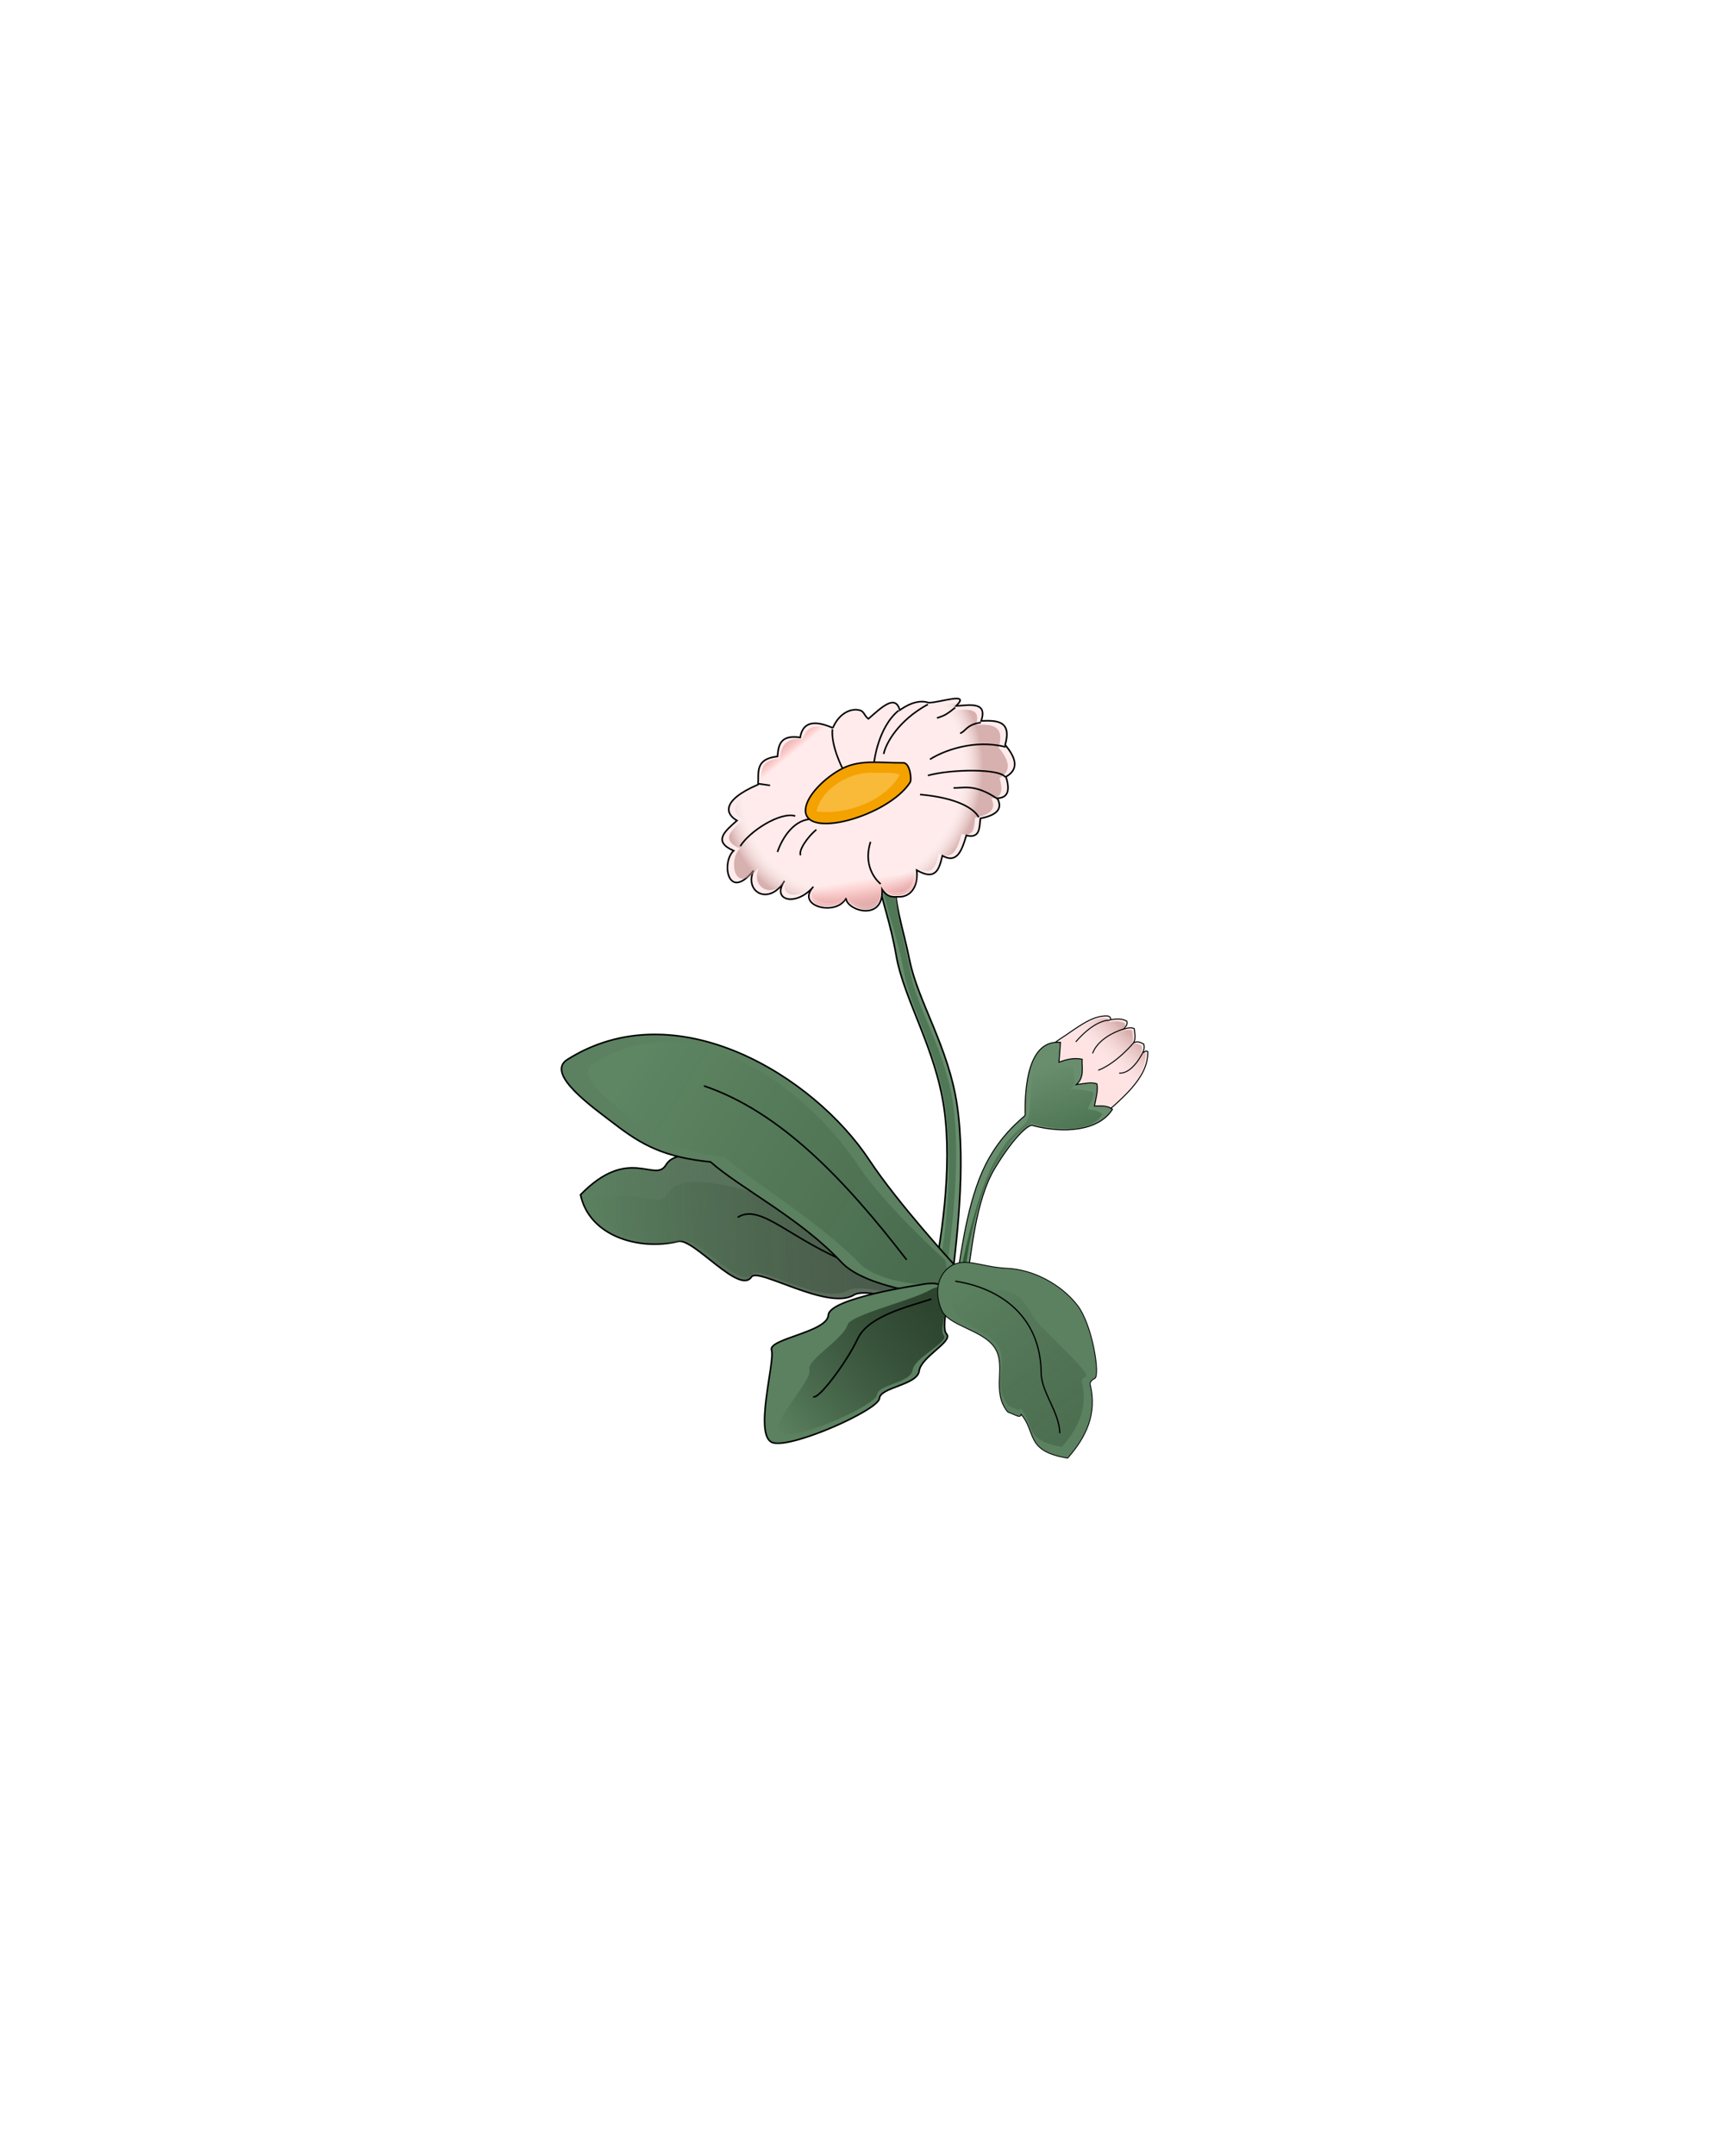 <?xml version="1.0"?>
<svg xmlns="http://www.w3.org/2000/svg" xmlns:xlink="http://www.w3.org/1999/xlink" width="1336.25" height="1685" viewBox="0 0 1336.25 1685">
  <defs>
    <linearGradient id="e">
      <stop offset="0" stop-color="#67926b"/>
      <stop offset="1" stop-color="#1b341f" stop-opacity=".91"/>
    </linearGradient>
    <linearGradient xlink:href="#a" id="h" gradientUnits="userSpaceOnUse" x1="197.204" y1="439.592" x2="267.145" y2="439.592"/>
    <linearGradient id="a">
      <stop offset="0" stop-color="#5b8160"/>
      <stop offset="1" stop-color="#182818" stop-opacity=".682"/>
    </linearGradient>
    <linearGradient xlink:href="#a" id="j" gradientUnits="userSpaceOnUse" x1="197.204" y1="439.592" x2="267.145" y2="439.592"/>
    <linearGradient xlink:href="#a" id="z" x1="295.293" y1="417.293" x2="327.121" y2="389.389" gradientUnits="userSpaceOnUse" gradientTransform="matrix(.897 0 0 .897 32.278 41.69)"/>
    <linearGradient xlink:href="#a" id="i" gradientUnits="userSpaceOnUse" x1="197.204" y1="439.592" x2="267.145" y2="439.592"/>
    <linearGradient xlink:href="#b" id="v" x1="248.89" y1="242.115" x2="242.237" y2="234.938" gradientUnits="userSpaceOnUse" gradientTransform="matrix(.977 0 0 .977 5.903 5.718)"/>
    <linearGradient id="b">
      <stop offset="0" stop-color="#fff" stop-opacity="0"/>
      <stop offset=".139" stop-color="#fff" stop-opacity="0"/>
      <stop offset="1" stop-color="#bb8885" stop-opacity=".594"/>
    </linearGradient>
    <linearGradient xlink:href="#a" id="g" x1="197.204" y1="439.592" x2="267.145" y2="439.592" gradientUnits="userSpaceOnUse"/>
    <linearGradient xlink:href="#c" id="x" x1="310.372" y1="273.907" x2="300.968" y2="246.413" gradientUnits="userSpaceOnUse" gradientTransform="translate(30.354 105.063)"/>
    <linearGradient id="c">
      <stop offset="0" stop-color="#305835"/>
      <stop offset="1" stop-color="#305835" stop-opacity="0"/>
    </linearGradient>
    <linearGradient xlink:href="#d" id="p" x1="277.951" y1="207.783" x2="277.071" y2="202.07" gradientUnits="userSpaceOnUse" gradientTransform="translate(36.354 109.063)"/>
    <linearGradient xlink:href="#d" id="t" x1="298.149" y1="284.681" x2="300.141" y2="287.093" gradientUnits="userSpaceOnUse" gradientTransform="translate(312.293 558.284)"/>
    <linearGradient id="d">
      <stop offset="0" stop-color="#d8b3b1"/>
      <stop offset="1" stop-color="#ff7d7d" stop-opacity="0"/>
    </linearGradient>
    <linearGradient xlink:href="#a" id="B" x1="329.243" y1="387.195" x2="357.726" y2="424.972" gradientUnits="userSpaceOnUse" gradientTransform="matrix(.884 0 0 .884 39.984 47.132)"/>
    <linearGradient xlink:href="#e" id="r" x1="264.605" y1="349.498" x2="321.815" y2="384.751" gradientUnits="userSpaceOnUse"/>
    <linearGradient id="f">
      <stop offset="0" stop-color="#fff" stop-opacity="0"/>
      <stop offset=".817" stop-color="#fff" stop-opacity="0"/>
      <stop offset="1" stop-color="#bb8885" stop-opacity=".594"/>
    </linearGradient>
    <filter id="q" x="-.017" width="1.033" y="-.043" height="1.087" color-interpolation-filters="sRGB">
      <feGaussianBlur stdDeviation=".139"/>
    </filter>
    <filter id="l" x="-.038" width="1.076" y="-.007" height="1.014" color-interpolation-filters="sRGB">
      <feGaussianBlur stdDeviation=".222"/>
    </filter>
    <filter id="s" x="-.031" width="1.061" y="-.047" height="1.094" color-interpolation-filters="sRGB">
      <feGaussianBlur stdDeviation=".857"/>
    </filter>
    <filter id="n" x="-.01" width="1.021" y="-.014" height="1.029" color-interpolation-filters="sRGB">
      <feGaussianBlur stdDeviation=".229"/>
    </filter>
    <filter id="o" x="-.115" width="1.23" y="-.243" height="1.487" color-interpolation-filters="sRGB">
      <feGaussianBlur stdDeviation=".758"/>
    </filter>
    <filter id="y" x="-.009" width="1.019" y="-.006" height="1.012" color-interpolation-filters="sRGB">
      <feGaussianBlur stdDeviation=".107"/>
    </filter>
    <filter id="C" x="-.068" width="1.135" y="-.054" height="1.108" color-interpolation-filters="sRGB">
      <feGaussianBlur stdDeviation=".914"/>
    </filter>
    <filter id="w" x="-.012" width="1.024" y="-.012" height="1.024" color-interpolation-filters="sRGB">
      <feGaussianBlur stdDeviation=".098"/>
    </filter>
    <filter id="k" x="-.009" width="1.017" y="-.02" height="1.039" color-interpolation-filters="sRGB">
      <feGaussianBlur stdDeviation=".232"/>
    </filter>
    <filter id="A" x="-.056" width="1.112" y="-.064" height="1.129" color-interpolation-filters="sRGB">
      <feGaussianBlur stdDeviation=".731"/>
    </filter>
    <filter id="u" x="-.011" width="1.022" y="-.013" height="1.027" color-interpolation-filters="sRGB">
      <feGaussianBlur stdDeviation=".063"/>
    </filter>
    <radialGradient xlink:href="#f" id="m" cx="280.365" cy="183.333" fx="280.365" fy="183.333" r="26.514" gradientTransform="matrix(.649 -.738 .671 .59 6.513 390.81)" gradientUnits="userSpaceOnUse"/>
  </defs>
  <g fill="url(#h)" transform="scale(4.111) rotate(-2.341 -4838.464 2456.96)">
    <path d="M266.87 452.87c.428-1.57-46.83-36.256-53.045-26.76-2.238 3.42-6.859-4.106-16.46 4.994 1.345 7.965 10.671 11.108 18.2 9.628 2.946-.58 11.23 10.714 13.662 7.296 1.273-1.788 14.3 7.065 19.307 4.235 3.012-1.702 15.4 4.115 17.133 1.975 1.928-2.379 1.182-1.4 1.203-1.368z" fill="url(#i)" fill-rule="evenodd" stroke="#000" stroke-width=".3"/>
    <path d="M265.26 449.826c.398-1.459-45.441-27.251-51.217-18.426-2.08 3.177-4.62-.794-14.224.303 1.249 7.401 9.916 10.322 16.911 8.947 2.739-.539 10.435 9.956 12.696 6.78 1.183-1.662 13.29 6.565 17.941 3.936 2.8-1.582 15.026 3.293 17.417 2.378 1.327-.508 2.767-2.86.476-3.918z" opacity=".664" fill="url(#j)" fill-rule="evenodd" filter="url(#k)"/>
    <path d="M227.046 436.626c4.538-2.65 9.809 4.714 21.677 9.886 5.003 2.18 12.349 2.745 14.348 5.216" fill="none" stroke="#000" stroke-width=".3"/>
  </g>
  <path d="M727.71 1010.45c8.236-39.672 17.105-97.36 10.465-144.238-6.668-47.076-31.546-85.326-37.49-119.725-4.487-25.973-10.886-41.092-14.886-62.67l13.97-1.996c-1.155 23.827 6.037 41.744 11.446 68.479 6.562 32.434 30.58 68.053 37.198 113.689 7 48.27-.482 107.384-5.403 147.126z" fill="#688e6d" fill-rule="evenodd" stroke="#000" stroke-width="1.233"/>
  <path d="M327.769 385.333c1.784-8.59 2.685-21.083 1.247-31.235-1.444-10.194-6.686-18.623-7.973-26.072-.972-5.624-3.086-10.937-3.952-15.61l2.443-1.743c-.25 5.16 1.744 12.535 2.916 18.325 1.42 7.023 6.622 14.736 8.055 24.619 1.515 10.453-.105 23.254-1.17 31.86z" fill="#517856" fill-rule="evenodd" filter="url(#l)" transform="matrix(4.111 0 0 4.111 -613.603 -591.687)"/>
  <path d="M651.195 568.82c4.789-11.447 14.25-15.826 21.373-13.73 3.065.901 3.063 4.054 6.415 6.621 10.209-8.836 21.013-19.61 24.557-6.785 9.354-6.623 16.886-7.754 22.618-5.816 8.644.008 33.314-8.886 21.325 2.585 11.649-.947 24.73-3.256 19.71 11.632 12.398-.49 24.072-.187 18.74 18.74 8.503 10.177 11.04 18.998.647 24.88 2.97 9.712 2.265 16.535-6.785 16.802 4.941 9.218-1.895 13.476-13.248 15.833-.754 7.323-.274 15.881-10.986 13.248-3.433 11.59-7.215 22.401-18.74 15.832-2.27 9.305-4.456 20.35-20.033 11.31 1.36 13.53-5.179 20.956-13.966 20.835-3.994-.056-8.642 1.105-13.176-5.973 1.675 26.082-28.407 16.574-28.11 6.786-6.556 14.561-40.07 7.103-25.527-8.724-13.623 15.905-33.183 10.906-22.618-4.524-11.752 19.604-31.728 9-24.233-8.078-20.154 24.798-25.44-6.636-15.51-15.51-16.784-7.292-6.6-15.456 2.585-23.587-8.609-4.765-13.043-15.387 16.479-28.11.653-9.214-2.658-20.126 15.186-21.972.803-8.653 1.81-17.158 17.771-14.863 1.814-11.265 9.93-14.258 25.526-7.432z" fill="#ffebeb" fill-rule="evenodd" stroke="#000" stroke-width="1.233"/>
  <path d="M307.972 282.97c1.11-2.653 3.304-3.669 4.955-3.183.71.21.71.94 1.487 1.535 2.367-2.048 4.872-4.546 5.694-1.573 2.168-1.535 3.914-1.797 5.243-1.348 2.004.002 7.724-2.06 4.944.6 2.7-.22 5.733-.756 4.57 2.696 2.874-.113 5.58-.043 4.344 4.345 1.971 2.359 2.56 4.404.15 5.768.689 2.251.525 3.833-1.573 3.895 1.146 2.137-.44 3.124-3.071 3.67-.175 1.698-.064 3.682-2.547 3.072-.796 2.687-1.673 5.193-4.345 3.67-.526 2.158-1.033 4.718-4.644 2.622.315 3.137-1.2 4.859-3.238 4.83-.926-.012-2.003.257-3.055-1.384.389 6.047-6.585 3.842-6.517 1.573-1.52 3.376-9.29 1.647-5.917-2.022-3.159 3.687-7.693 2.528-5.244-1.05-2.725 4.546-7.356 2.087-5.618-1.872-4.672 5.749-5.898-1.538-3.596-3.596-3.891-1.69-1.53-3.583.6-5.468-1.996-1.105-3.024-3.567 3.82-6.517.151-2.136-.616-4.666 3.52-5.094.187-2.006.42-3.978 4.12-3.446.42-2.611 2.302-3.305 5.918-1.723z" fill="url(#m)" fill-rule="evenodd" filter="url(#n)" transform="matrix(4.111 0 0 4.111 -613.603 -591.687)"/>
  <path d="M683.507 595.315s2.908-26.818 19.064-40.066M690.938 589.176c1.608-8.038 11.245-26.063 34.574-38.774M727.127 593.377c10.009-6.423 34.186-16.047 59.13-9.694M725.512 605.978c18.732-5.13 56.803-5.384 60.422 1.292M745.545 615.671c7.068.473 16.284-3.853 34.573 8.724M719.372 620.841c29.396 2.625 42.264 11.095 45.883 17.771M750.714 573.02c4.484-1.466 4.653-6.76 16.156-8.4M732.62 561.065c6.745-2.113 7.883-3.207 14.217-8.078M607.898 665.754c3.547-10.623 12.214-24.124 24.557-25.526M625.993 668.339c-1.809-3.745 5.21-14.146 12.278-20.033M658.95 600.808s-9.37-17.771-8.078-31.019" fill="none" stroke="#000" stroke-width="1.233"/>
  <path d="M711.55 611.456c1.476-2.264.048-15.41-5.38-15.37-18.468.132-33.203-2.74-47.392 4.355-12.869 6.435-28.2 20.927-28.947 32.021-1.609 23.905 64.457 5.468 81.719-21.006z" fill="#f4a200" fill-rule="evenodd" stroke="#000" stroke-width="1.233"/>
  <path d="M602.082 613.733l-9.047-1.293M578.818 661.23c7.424-11.915 31.278-27.032 42.974-23.587" fill="none" stroke="#000" stroke-width="1.233"/>
  <path d="M314.915 290.812c-4.26-.07-9.524 3.168-10.355 7.342 5.648.784 13.128-2.043 15.84-6.953-1.314-.62-3.784-.272-5.485-.389z" opacity=".696" fill="#ffd175" fill-rule="evenodd" filter="url(#o)" transform="matrix(4.111 0 0 4.111 -613.603 -591.687)"/>
  <path d="M303.88 312.736c-2.091 4.403 5.155 4.093 6.278 1.883 1.608 2.624 7.002 3.83 6.718-2.072 1.832 3.12 7.817 1.527 6.656-3.453z" fill="url(#p)" fill-rule="evenodd" filter="url(#q)" transform="matrix(4.111 0 0 4.111 -613.603 -591.687)"/>
  <g>
    <g fill-rule="evenodd">
      <path d="M745.668 987.744s-43.54-47.336-65.98-81.286c-43.29-65.495-150.916-132.264-236.11-78.5-17.738 11.195 20.695 37.882 37.329 50.66 21.203 16.288 38.666 25.722 74.656 29.33 23.446 20.724 70.178 43.945 102.509 78.569 19.785 21.189 83.6 27.791 84.994 24.654z" fill="#5b8160" stroke="#000" stroke-width="1.233"/>
      <path d="M327.379 383.461s-11.423-10.263-16.407-17.803c-9.615-14.546-31.573-31.538-50.495-19.597-3.94 2.487 4.597 8.414 8.291 11.252 4.71 3.617 8.588 5.713 16.581 6.514 5.208 4.603 18.432 12.64 25.722 20.226 4.435 4.615 17.306 4.329 17.306 4.329z" opacity=".544" fill="url(#r)" filter="url(#s)" transform="matrix(4.111 0 0 4.111 -606.81 -591.687)"/>
    </g>
    <path d="M550.342 848.525c59.983 20.284 110.513 73.65 158.514 135.869" fill="none" stroke="#000" stroke-width="1.233"/>
  </g>
  <path d="M606.349 851.623c.069-2.337-.57-5.083 3.491-5.116.235-3.312 2.025-3.992 4.334-3.792.745-1.857 1.745-3.443 6.08-1.505z" fill="url(#t)" fill-rule="evenodd" filter="url(#u)" transform="matrix(4.111 0 0 4.111 -1897.47 -2886.845)"/>
  <path d="M688.585 690.73s-14.848-11.137-7.919-32.914" fill="none" stroke="#000" stroke-width="1.233"/>
  <g>
    <path d="M856.728 876.411c19.103-16.782 41.273-33.473 40.733-54.636-1.4-1.267-3.24.644-4.328 1.31 1.578-2.358 1.723-4.717 1.273-7.075-2.673-1.712-5.346-2.596-8.02-1.18 1.932-3.668.783-7.336.51-11.005-2.16-1.208-5.27-.704-8.783.524 1.606-1.816 3.89-3.282 2.927-6.42-4.555-2.46-8.756-1.632-12.983-1.048 1.21-1.502-.952-2.957-2.164-3.014-12.548-.585-24.37 9.888-37.55 18.343l-13.111 9.434z" fill="#ffe3e3" fill-rule="evenodd" stroke="#000" stroke-width=".781"/>
    <path transform="matrix(-4.111 0 0 4.111 1880.639 -159.764)" d="M249.29 252.043c-4.54-3.99-9.81-7.957-9.682-12.988.333-.301.77.153 1.029.311-.376-.56-.41-1.12-.303-1.681.635-.407 1.27-.618 1.906-.28-.459-.873-.186-1.745-.12-2.617.513-.287 1.252-.167 2.087.124-.382-.431-.925-.78-.696-1.526 1.083-.584 2.081-.388 3.086-.249-.287-.357.226-.703.515-.716 2.982-.14 5.793 2.35 8.925 4.36l3.117 2.243z" fill="url(#v)" fill-rule="evenodd" filter="url(#w)"/>
    <path d="M755.355 1004.142c4.557-25.593 7.138-66.01 22.848-91.76 15.893-26.05 27.257-34.642 29.479-32.784 23.846 6.304 51.46 4.35 62.143-12.787-4.536-3.476-10.168-2.446-14.08-2.569 1.102-5.915 3.033-12.073 1.923-17.338-4.367-1.568-10.433-.076-16.071.645 6.429-5.77 4.221-13.024 4.493-19.851-6.72-1.38-12.45.298-18.08 2.282l1.173-15.45c-25.346-2.364-27.984 34.97-27.647 56.207.02 1.356-.276 1.025-2.548 3.11-5.004 4.594-15.764 13.749-25.765 31.32-15.383 27.025-20.793 66.566-25.208 95.245z" fill="#688e6d" fill-rule="evenodd" stroke="#000" stroke-width=".781"/>
    <path d="M878.472 804.1s-19.154 5.346-24.187 19.047M886.264 814.96s-13.149 15.873-27.596 21.387M893.244 822.98s-7.792 16.375-18.18 15.54M867.759 797.249s-10.876-1.337-26.622 16.876" fill="none" stroke="#000" stroke-width=".781"/>
    <path d="M323.362 389.617c.232-5.453 2.583-16.738 5.833-22.065 4.15-5.944 2.408-4.366 6.88-7.929 2.953.954 11.16 2.379 13.498-1.737-.939-.719-1.946-.822-2.755-.847.228-1.224 1.26-2.182 1.03-3.271-.904-.324-3.186-.727-4.352-.578 1.33-1.194.4-2.773.455-4.186-1.39-.285-2.101-.175-3.266.235l.163-3.828c-7.296.744-3.325 12.202-6.247 14.563-2.378 2.136-3.26 2.845-5.33 6.48-3.182 5.591-5.882 16.616-6.795 22.55z" fill="url(#x)" fill-rule="evenodd" filter="url(#y)" transform="matrix(4.111 0 0 4.111 -575.107 -600.745)"/>
  </g>
  <g>
    <path d="M719.425 1003.981s-71.015 10.357-71.755 23.672c-.74 13.316-47.344 18.494-44.385 27.371 2.959 8.877-14.795 68.797 1.48 72.496 16.274 3.698 82.112-25.892 82.851-34.769.74-8.877 29.59-10.356 31.07-21.452 1.48-11.097 26.63-22.933 21.452-28.85-5.178-5.919 4.83-29.1-4.438-37.728-3.975-3.7-16.275-.74-16.275-.74z" fill="#5b8160" fill-rule="evenodd" stroke="#000" stroke-width="1.233"/>
    <path d="M326.117 389.145c-3.343 1.955-15.096 4.716-15.649 6.592-.822 2.79-7.913 6.713-7.268 8.649.645 1.935-8.764 11.43-5.215 12.237 3.55.806 17.907-5.647 18.069-7.583.16-1.936 6.453-2.258 6.775-4.678.323-2.42 7.059-5.359 5.93-6.65-1.13-1.29 1.88-7.209-.522-9.03-.576-.438-2.12.463-2.12.463z" fill="url(#z)" fill-rule="evenodd" filter="url(#A)" transform="matrix(4.111 0 0 4.111 -613.603 -591.687)"/>
    <path d="M728.302 1015.078c-17.11 5.762-49.247 12.865-57.7 31.07-8.473 18.248-31.292 48.6-34.768 45.124" fill="none" stroke="#000" stroke-width="1.233"/>
  </g>
  <g>
    <path d="M741.147 991.066c11.67-9.995 25.48-.879 46.093 0 20.614.879 42.36 12.46 55.096 28.808 12.06 15.48 17.967 55.23 13.684 57.257-4.282 2.027-3.6 4.681-3.6 4.681 5.585 23.028-3.153 41.282-17.646 57.617-33.346-5.411-24.362-20.264-36.37-34.21-.77 3.43-4.05.391-10.443-1.8-13.283-16.065-.838-35.765-10.083-50.055-9.3-14.375-36.34-16.956-41.772-29.889-5.433-12.932-3.263-25.297 5.041-32.41z" fill="#5b8160" fill-rule="evenodd" stroke="#000" stroke-width=".665"/>
    <path d="M330.618 387.582c2.98-2.15 5.225 2.415 10.704 2.649 5.478.234 6.223 5.398 9.122 8.318 3.76 3.786 11.84 11.366 10.701 11.905-1.138.538-.957 1.244-.957 1.244 1.485 6.12-.837 10.97-4.689 15.311-8.862-1.438-6.474-5.385-9.665-9.09-.205.91-1.077.103-2.776-.48-3.53-4.269-.758-8.388-1.921-12.76-1.26-4.732-9.658-6.238-11.101-9.675-1.444-3.437-1.43-5.97.582-7.422z" opacity=".544" fill="url(#B)" fill-rule="evenodd" filter="url(#C)" transform="matrix(3.327 0 0 3.327 -352.489 -290.024)"/>
    <path d="M746.909 1001.149c35.906 5.462 66.682 28.044 67.138 71.37.167 15.81 14.271 30.571 14.605 47.464" fill="none" stroke="#000" stroke-width=".998"/>
  </g>
</svg>
